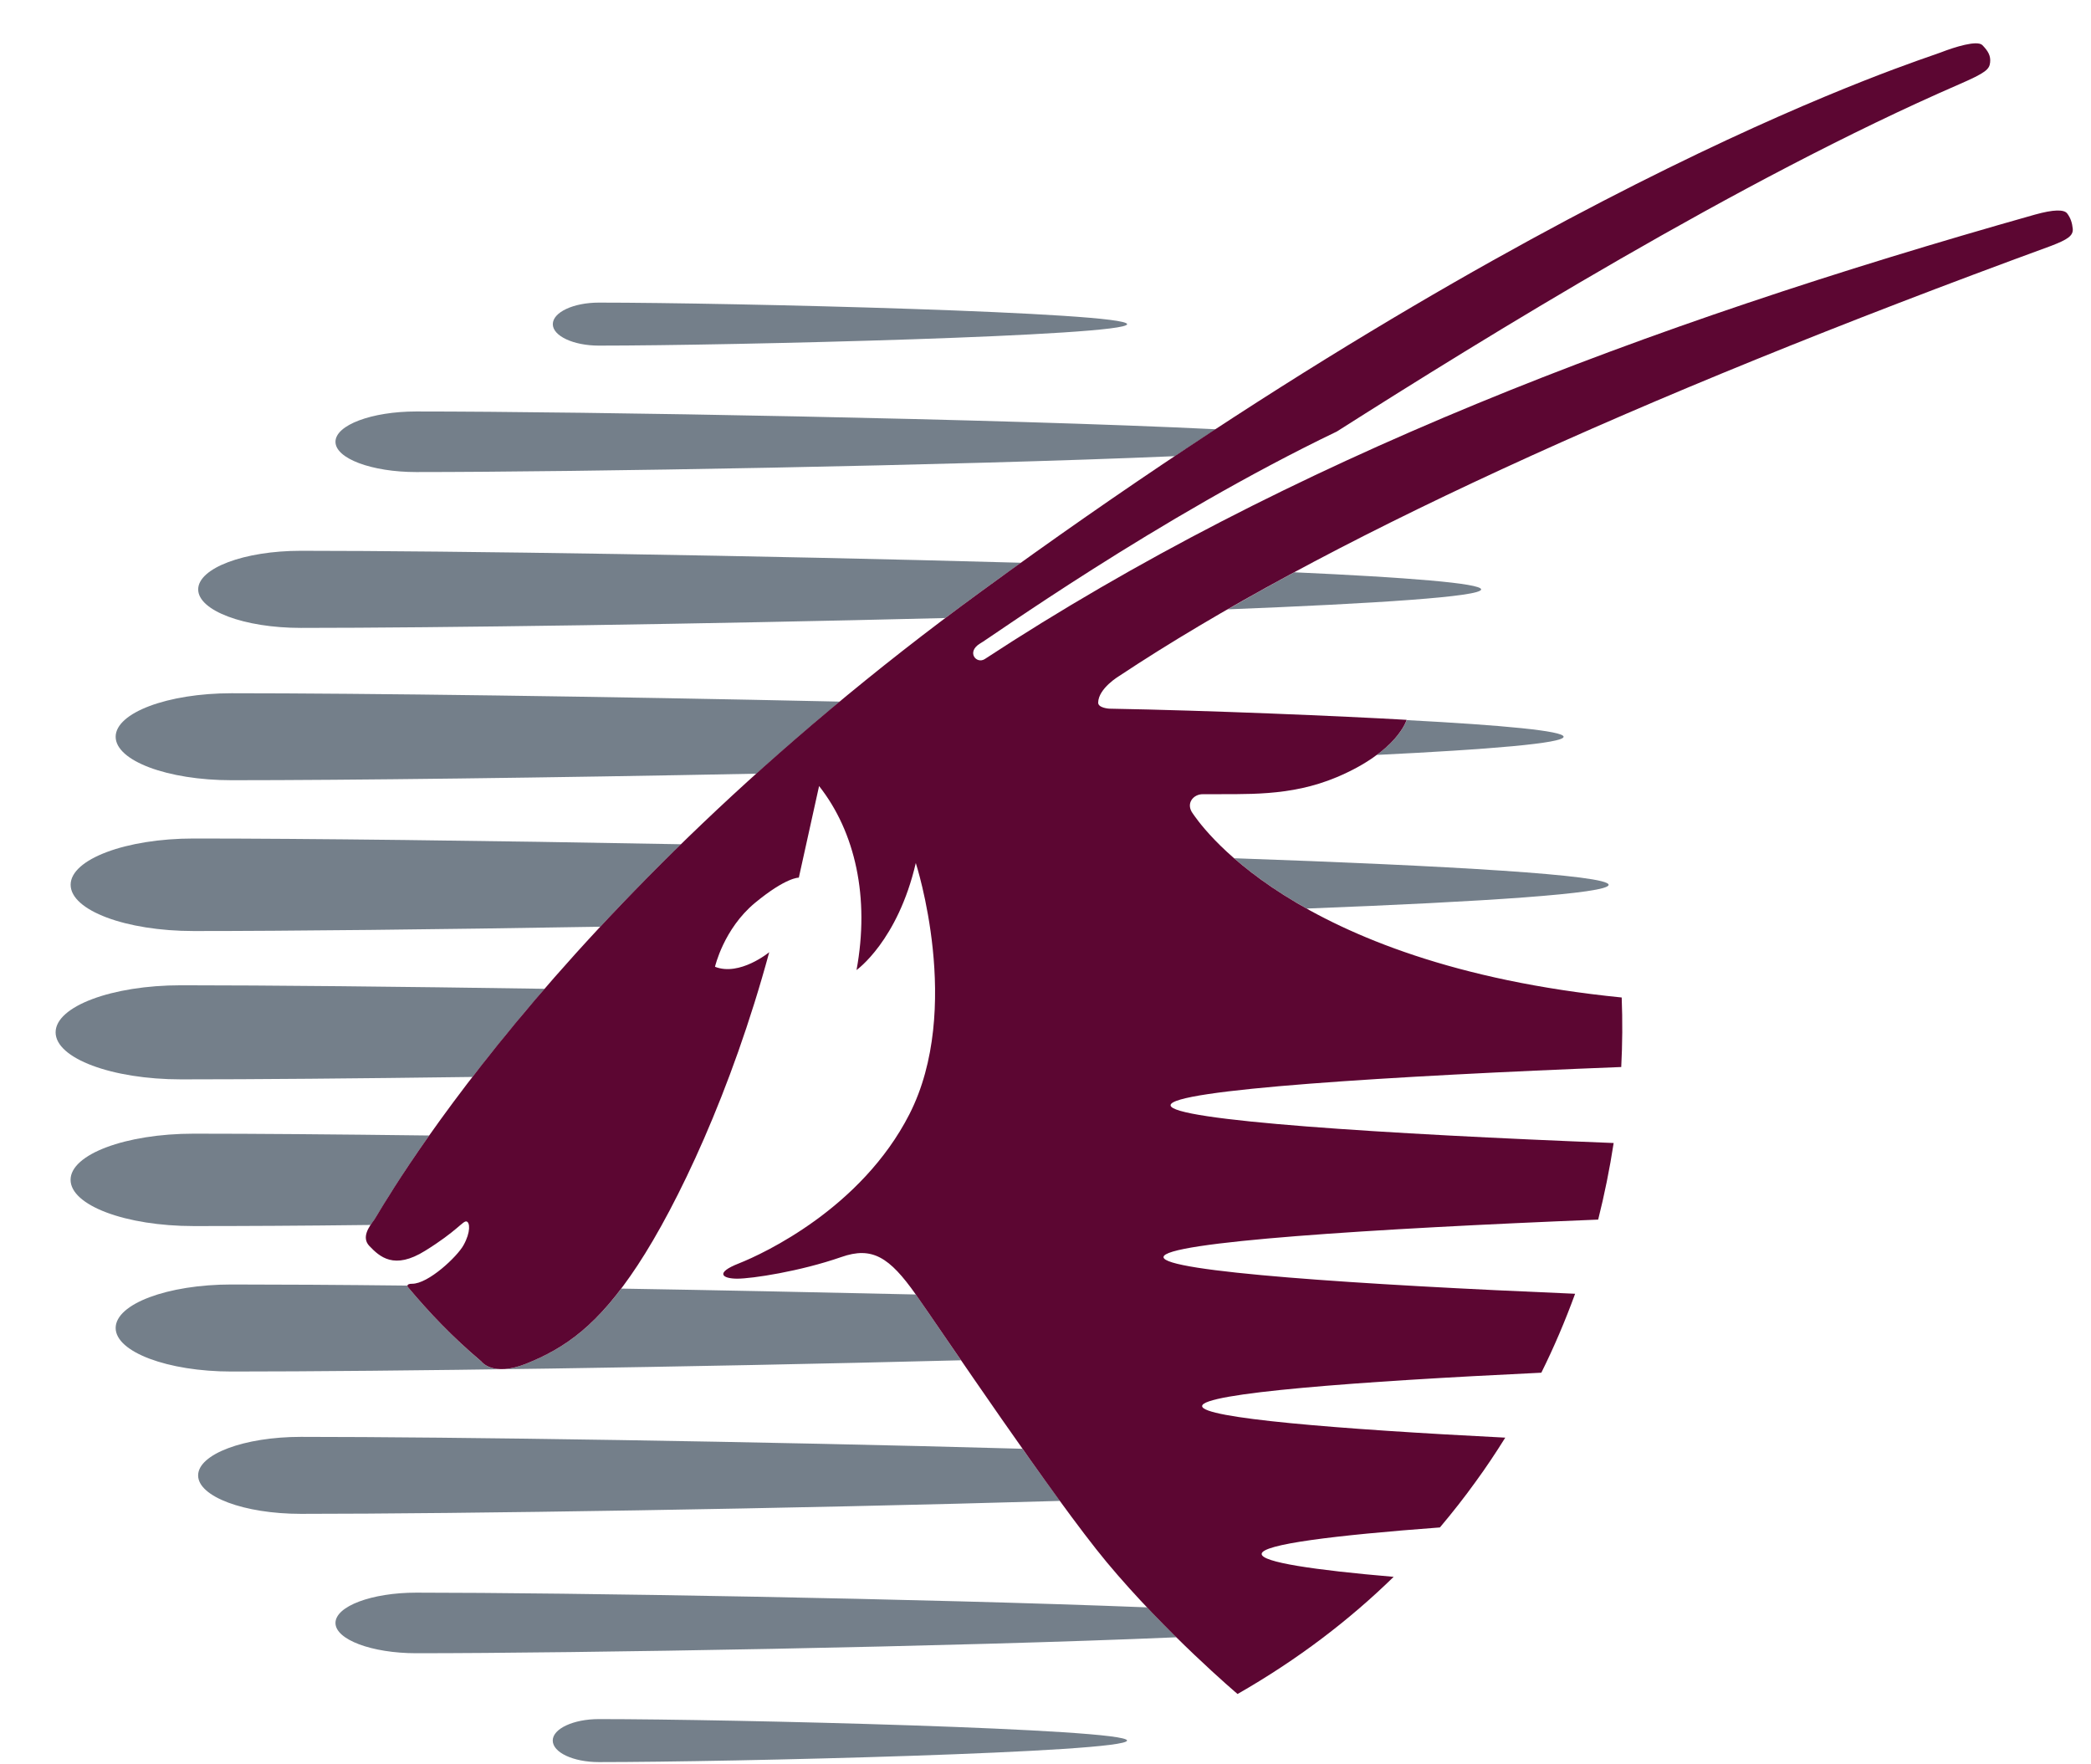 <?xml version="1.0" encoding="UTF-8"?>
<svg width="32px" height="27px" viewBox="0 0 32 27" version="1.1" xmlns="http://www.w3.org/2000/svg" xmlns:xlink="http://www.w3.org/1999/xlink">
    <!-- Generator: Sketch 45.2 (43514) - http://www.bohemiancoding.com/sketch -->
    <title>Qatar_Airways</title>
    <desc>Created with Sketch.</desc>
    <defs></defs>
    <g id="Page-1" stroke="none" stroke-width="1" fill="none" fill-rule="evenodd">
        <g id="Sprite_Airlines" transform="translate(-299, 0)" fill-rule="nonzero">
            <g id="Qatar_Airways" transform="translate(299, -2)">
                <g id="g11" transform="translate(16.673, 15.228) scale(-1, 1) rotate(-180) translate(-16.673, -15.228) translate(0.173, 0.728)">
                    <g id="g2901" transform="translate(0.426, 0.246)">
                        <g id="g151" transform="translate(18.164, 13.25)" fill="#747F8A">
                            <path d="M5.855,0.691 C5.855,0.558 3.952,0.433 1.234,0.328 C0.754,0.596 0.39,0.866 0.124,1.098 C3.419,0.983 5.855,0.841 5.855,0.691" id="path153"></path>
                        </g>
                        <g id="g155" transform="translate(17.858, 17.771)" fill="#747F8A">
                            <path d="M4.21,0.691 C4.21,0.58 2.614,0.476 0.333,0.386 C0.66,0.574 0.997,0.763 1.351,0.953 C3.074,0.875 4.21,0.785 4.21,0.691" id="path157"></path>
                        </g>
                        <g id="g159" transform="translate(0.16, 8.499)" fill="#747F8A">
                            <path d="M4.911,0.237 C3.855,0.224 2.929,0.22 2.206,0.22 C1.165,0.22 0.321,0.536 0.321,0.928 C0.321,1.318 1.165,1.634 2.206,1.634 C3.128,1.634 4.377,1.624 5.809,1.606 C5.255,0.818 4.992,0.344 4.968,0.314 C4.951,0.292 4.931,0.265 4.911,0.237" id="path161"></path>
                        </g>
                        <g id="g163" transform="translate(0.729, 6.406)" fill="#747F8A">
                            <path d="M4.911,1.383 C5.259,0.969 5.593,0.62 6.04,0.239 C6.04,0.239 6.209,0.002 6.72,0.205 C7.241,0.414 7.682,0.698 8.18,1.356 C9.632,1.332 11.172,1.3 12.688,1.266 C12.813,1.087 13.066,0.716 13.379,0.259 C9.152,0.151 4.565,0.087 2.215,0.087 C1.236,0.087 0.442,0.387 0.442,0.753 C0.442,1.122 1.236,1.419 2.215,1.419 C2.931,1.419 3.853,1.414 4.908,1.402 C4.907,1.393 4.911,1.383 4.911,1.383" id="path165"></path>
                        </g>
                        <g id="g167" transform="translate(2.36, 4.315)" fill="#747F8A">
                            <path d="M1.646,0 C0.777,0 0.073,0.263 0.073,0.588 C0.073,0.914 0.777,1.178 1.646,1.178 C3.943,1.178 8.654,1.109 12.688,0.996 C12.883,0.722 13.077,0.449 13.262,0.198 C9.108,0.077 4.052,0 1.646,0" id="path169"></path>
                        </g>
                        <g id="g171" transform="translate(4.533, 1.735)" fill="#747F8A">
                            <path d="M12.872,0.691 C9.483,0.545 3.658,0.447 1.237,0.447 C0.556,0.447 0.002,0.656 0.002,0.91 C0.002,1.166 0.556,1.374 1.237,1.374 C3.553,1.374 8.99,1.284 12.422,1.149 C12.577,0.985 12.728,0.831 12.872,0.691" id="path173"></path>
                        </g>
                        <g id="g175" transform="translate(7.621, 0.483)" fill="#747F8A">
                            <path d="M0.944,0.691 C2.943,0.691 9.028,0.543 9.028,0.363 C9.028,0.18 2.942,0.033 0.944,0.033 C0.554,0.033 0.239,0.18 0.239,0.363 C0.239,0.543 0.554,0.691 0.944,0.691" id="path177"></path>
                        </g>
                        <g id="g179" transform="translate(0.168, 13.063)" fill="#747F8A">
                            <path d="M8.42,0.237 C5.903,0.195 3.649,0.171 2.198,0.171 C1.158,0.171 0.314,0.487 0.314,0.879 C0.314,1.269 1.158,1.587 2.198,1.587 C3.883,1.587 6.653,1.555 9.655,1.499 C9.209,1.064 8.796,0.641 8.42,0.237" id="path181"></path>
                        </g>
                        <g id="g183" transform="translate(20.227, 15.771)" fill="#747F8A">
                            <path d="M0.702,0.691 C2.176,0.613 3.103,0.526 3.103,0.436 C3.103,0.337 1.981,0.243 0.243,0.158 C0.615,0.434 0.696,0.673 0.702,0.691" id="path185"></path>
                        </g>
                        <g id="g187" transform="translate(0.84, 15.542)" fill="#747F8A">
                            <path d="M2.105,0 C1.125,0 0.331,0.297 0.331,0.665 C0.331,1.032 1.125,1.331 2.105,1.331 C4.114,1.331 7.757,1.283 11.412,1.203 C10.964,0.83 10.538,0.462 10.137,0.1 C6.929,0.037 3.88,0 2.105,0" id="path189"></path>
                        </g>
                        <g id="g191" transform="translate(2.399, 17.787)" fill="#747F8A">
                            <path d="M11.468,0.237 C7.731,0.144 3.683,0.086 1.606,0.086 C0.738,0.086 0.035,0.35 0.035,0.675 C0.035,1.001 0.738,1.266 1.606,1.266 C3.898,1.266 8.598,1.195 12.627,1.083 C12.426,0.939 12.224,0.796 12.019,0.645 C11.832,0.508 11.649,0.373 11.468,0.237" id="path193"></path>
                        </g>
                        <g id="g195" transform="translate(4.367, 20.258)" fill="#747F8A">
                            <path d="M1.403,0 C0.722,0 0.168,0.207 0.168,0.463 C0.168,0.719 0.722,0.927 1.403,0.927 C3.973,0.927 10.383,0.815 13.639,0.655 C13.431,0.521 13.224,0.382 13.014,0.243 C9.621,0.098 3.819,0 1.403,0" id="path197"></path>
                        </g>
                        <g id="g199" transform="translate(0.067, 10.964)" fill="#747F8A">
                            <path d="M2.105,0 C1.045,0 0.185,0.322 0.185,0.72 C0.185,1.117 1.045,1.44 2.105,1.44 C3.433,1.44 5.421,1.42 7.669,1.386 C7.246,0.897 6.879,0.443 6.565,0.037 C4.775,0.013 3.211,0 2.105,0" id="path201"></path>
                        </g>
                        <g id="g203" transform="translate(7.861, 21.83)" fill="#747F8A">
                            <path d="M0,0.691 C0,0.873 0.315,1.021 0.704,1.021 C2.703,1.021 8.789,0.873 8.789,0.691 C8.789,0.511 2.703,0.363 0.704,0.363 C0.315,0.363 0,0.511 0,0.691" id="path205"></path>
                        </g>
                        <g id="g207" transform="translate(4.573, 1.154)" fill="#5C0632">
                            <path d="M19.646,11.063 C19.66,10.704 19.657,10.348 19.639,9.999 C16.099,9.861 12.742,9.65 12.742,9.414 C12.742,9.182 16.024,8.973 19.523,8.836 C19.462,8.438 19.382,8.047 19.286,7.664 C15.836,7.525 12.634,7.32 12.634,7.09 C12.634,6.868 15.623,6.668 18.933,6.529 C18.781,6.113 18.609,5.709 18.416,5.321 C15.574,5.186 13.225,5.007 13.225,4.81 C13.225,4.627 15.277,4.458 17.864,4.327 C17.719,4.094 17.567,3.866 17.409,3.65 C17.24,3.415 17.057,3.182 16.864,2.953 C15.246,2.832 14.136,2.695 14.136,2.547 C14.136,2.421 14.931,2.302 16.156,2.197 C15.488,1.545 14.698,0.936 13.767,0.404 C13.767,0.404 12.67,1.334 11.765,2.421 C10.958,3.391 9.246,5.946 8.843,6.518 C8.44,7.09 8.175,7.257 7.703,7.091 C7.071,6.871 6.336,6.76 6.11,6.76 C5.885,6.76 5.76,6.847 6.139,6.995 C6.517,7.145 8.009,7.839 8.744,9.274 C9.569,10.889 8.843,13.121 8.843,13.121 C8.566,11.928 7.936,11.483 7.936,11.483 C8.14,12.59 7.918,13.594 7.363,14.299 L7.053,12.897 C7.053,12.897 6.86,12.906 6.381,12.51 C5.902,12.112 5.77,11.533 5.77,11.533 C6.147,11.383 6.6,11.756 6.6,11.756 C6.021,9.621 5.191,7.884 4.586,6.965 C3.981,6.046 3.482,5.7 2.876,5.457 C2.364,5.255 2.196,5.492 2.196,5.492 C1.749,5.872 1.415,6.221 1.067,6.635 C1.067,6.635 1.039,6.683 1.133,6.682 C1.382,6.679 1.826,7.098 1.922,7.273 C2.033,7.472 2.021,7.625 1.966,7.636 C1.911,7.645 1.817,7.486 1.336,7.188 C0.858,6.889 0.638,7.096 0.479,7.262 C0.356,7.394 0.477,7.557 0.554,7.66 C0.627,7.751 3.155,12.397 9.845,17.278 C18.611,23.674 24.209,25.401 24.53,25.526 C24.741,25.608 25.087,25.717 25.166,25.637 C25.253,25.547 25.296,25.475 25.284,25.371 C25.273,25.267 25.216,25.214 24.811,25.038 C21.446,23.577 17.517,21.141 15.286,19.724 C12.541,18.406 9.92,16.524 9.825,16.479 C9.614,16.35 9.769,16.162 9.897,16.241 C14.532,19.279 19.966,21.348 25.971,23.044 C26.258,23.124 26.415,23.124 26.463,23.062 C26.517,22.992 26.54,22.914 26.549,22.826 C26.557,22.718 26.465,22.661 26.219,22.566 C19.768,20.204 15.013,18.01 11.954,15.982 C11.954,15.982 11.638,15.794 11.634,15.576 C11.632,15.493 11.803,15.483 11.803,15.483 C13.334,15.456 15.381,15.368 16.355,15.312 C16.355,15.312 16.216,14.826 15.284,14.434 C14.564,14.132 13.897,14.18 13.238,14.174 C13.091,14.177 12.967,14.031 13.084,13.876 C13.143,13.798 14.546,11.572 19.646,11.063" id="path209"></path>
                        </g>
                    </g>
                </g>
            </g>
        </g>
    </g>
</svg>